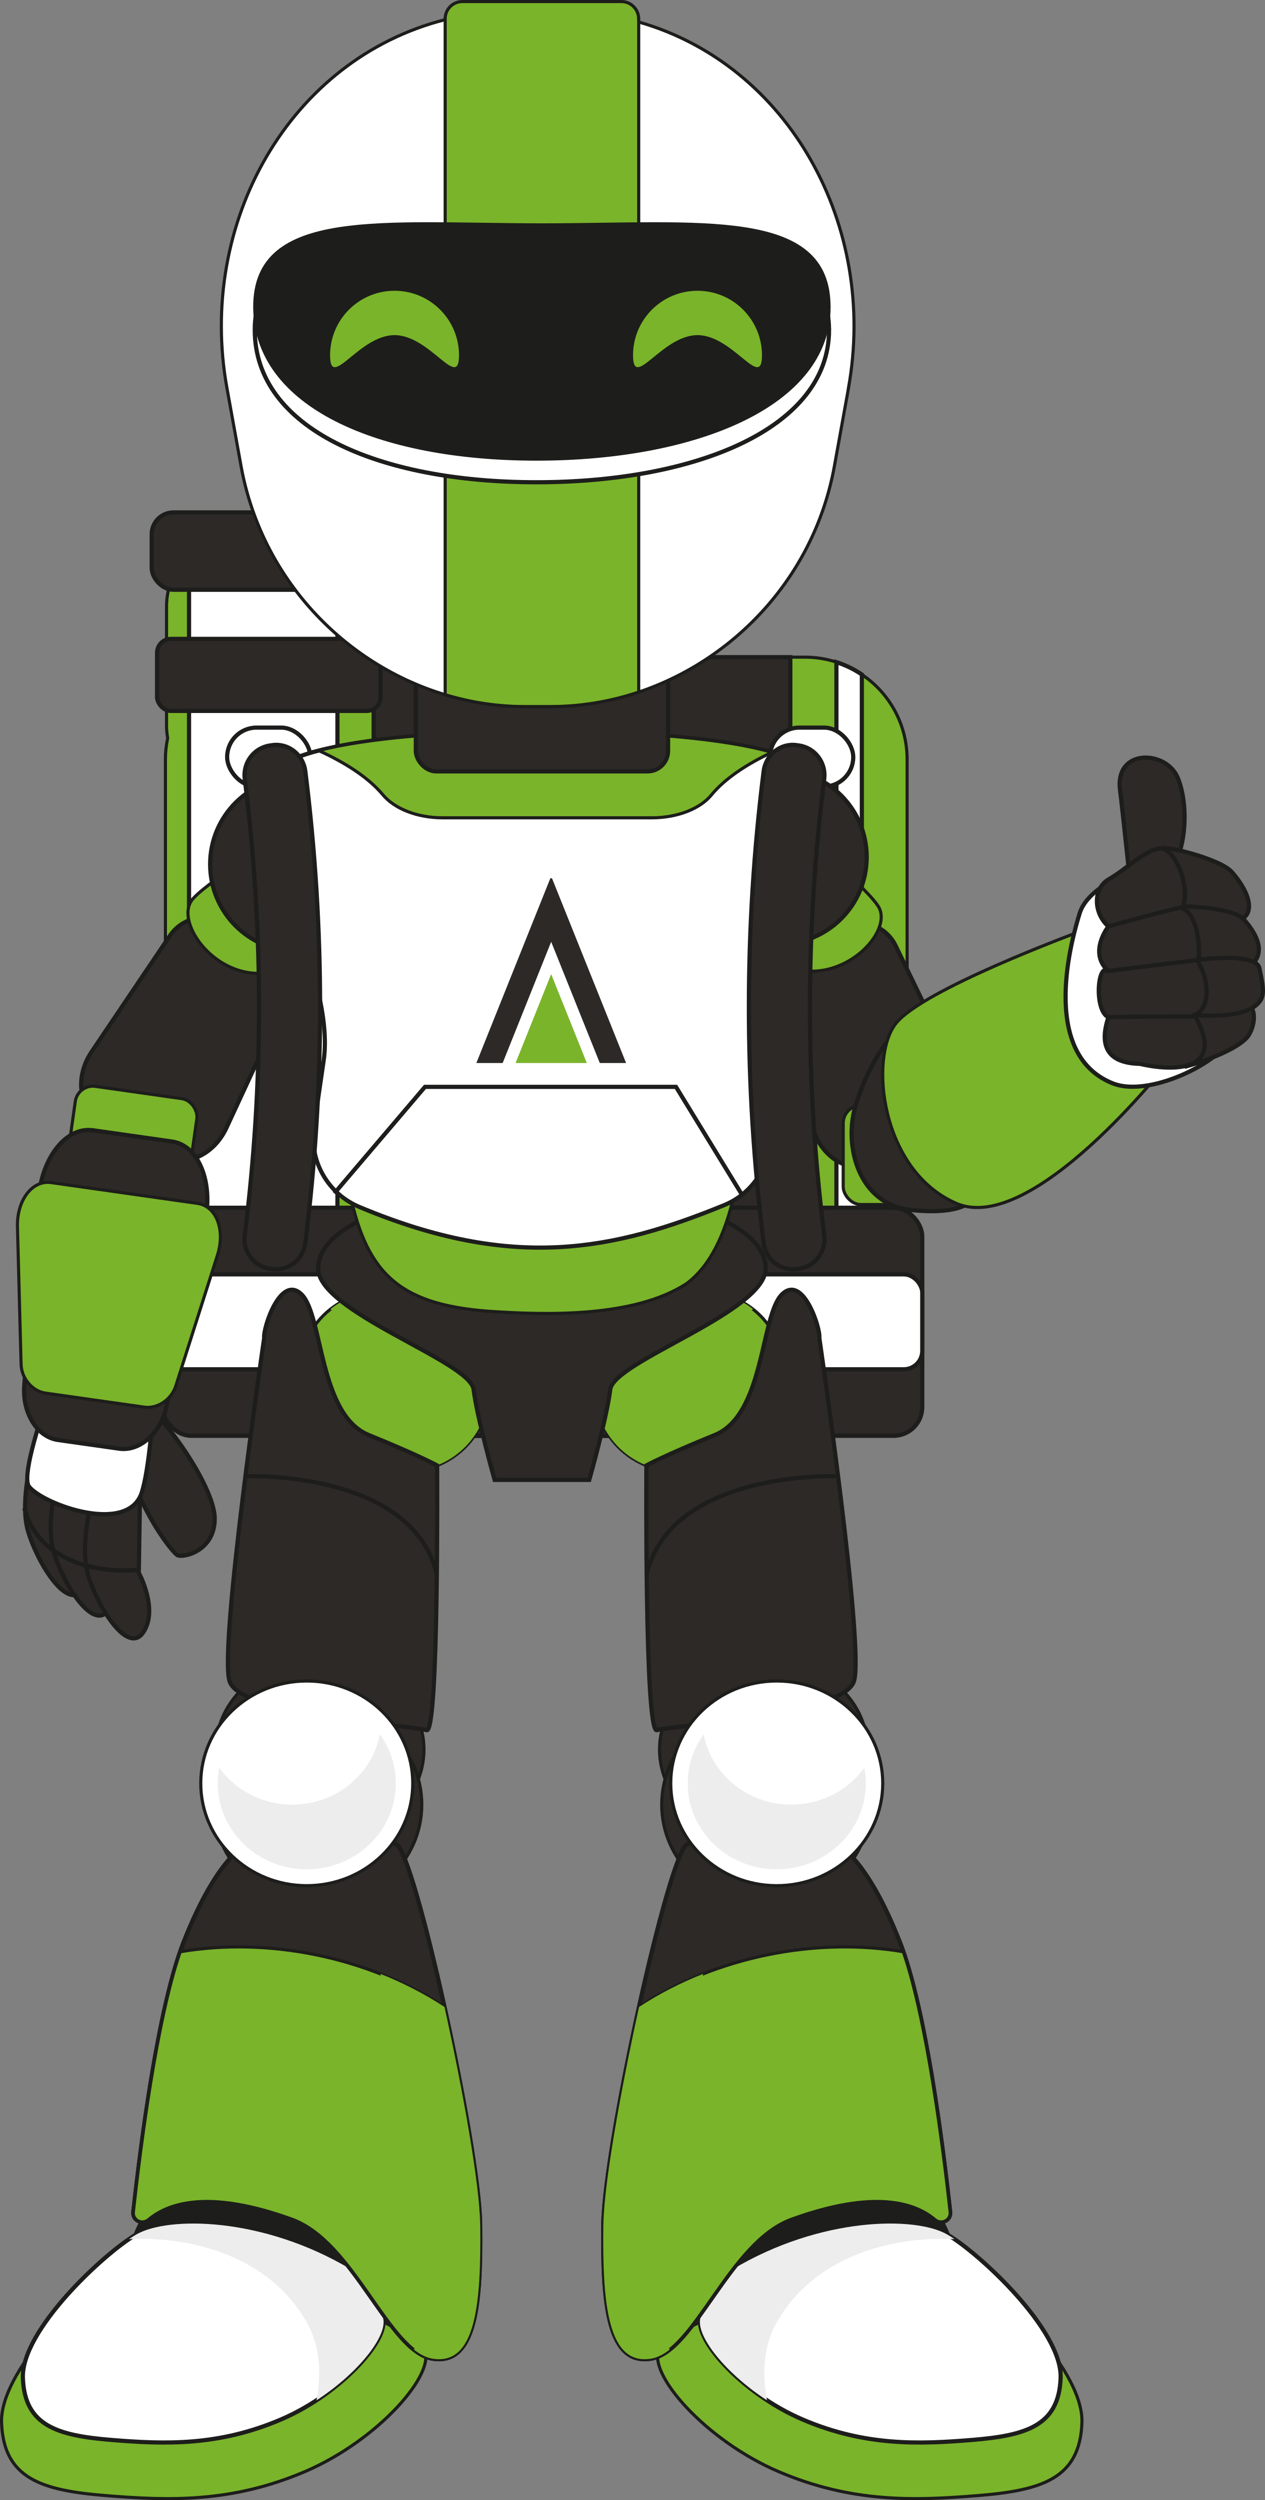 <?xml version="1.0" encoding="UTF-8"?> <svg xmlns="http://www.w3.org/2000/svg" viewBox="0 0 202.89 400.69"><rect x="0" y="0" width="202.89" height="400.69" fill="#808080" stroke="none"/><defs><style>.cls-1,.cls-2,.cls-3{fill:#7ab42a;}.cls-4,.cls-5,.cls-6,.cls-7,.cls-2,.cls-8,.cls-9{stroke:#1d1d1b;stroke-miterlimit:10;}.cls-4,.cls-5,.cls-10{fill:#2c2927;}.cls-4,.cls-7,.cls-2,.cls-9{stroke-width:.5px;}.cls-5,.cls-6,.cls-8{stroke-width:.67px;}.cls-6{fill:none;}.cls-7{fill:#1d1d1b;}.cls-11{isolation:isolate;}.cls-8,.cls-9{fill:#fff;}.cls-12{mix-blend-mode:darken;}.cls-12,.cls-13{fill:#ededed;}.cls-3{mix-blend-mode:multiply;}</style></defs><g class="cls-11"><g id="Ebene_2"><g id="Layer_1"><path class="cls-2" d="M145.49,121.72v92c0,9.06-7.34,16.4-16.4,16.4H42.93c-9.06,0-16.4-7.34-16.4-16.4v-92c0-1.17.13-2.31.36-3.42-.11-.64-.18-1.3-.18-1.98v-19.09c0-6.6,5.4-12,12-12h7.22c6.6,0,12,5.4,12,12v8.09h71.16c1.77,0,3.47.28,5.06.8,1.46.47,2.83,1.14,4.08,1.98,4.38,2.94,7.26,7.94,7.26,13.62Z"></path><rect class="cls-5" x="59.93" y="105.32" width="66.83" height="124.8"></rect><rect class="cls-8" x="30.32" y="85.93" width="23.8" height="124.8"></rect><path class="cls-8" d="M138.23,108.1v96.14h-4.08v-98.12c1.46.47,2.83,1.14,4.08,1.98Z"></path><rect class="cls-5" x="25.19" y="102.39" width="35.84" height="11.55" rx="2.23" ry="2.23"></rect><rect class="cls-5" x="24.33" y="82.12" width="35.6" height="12.4" rx="3.5" ry="3.5"></rect><rect class="cls-5" x="26.08" y="193.56" width="121.84" height="36.55" rx="4.6" ry="4.6"></rect><rect class="cls-8" x="26.08" y="204.24" width="121.84" height="15.21" rx="2.96" ry="2.96"></rect><rect class="cls-6" x="36.43" y="116.61" width="13.35" height="9.45" rx="4.72" ry="4.72"></rect><rect class="cls-8" x="123.5" y="116.61" width="13.35" height="9.45" rx="4.72" ry="4.72"></rect><path class="cls-5" d="M24.11,226.34c1.29-.42,10.25,11.57,10.33,16.97.07,5.4-5.32,6.49-6.07,5.88s-3.63-4.05-6.18-9.81c-2.55-5.76-5.25-10.69,1.92-13.04Z"></path><path class="cls-5" d="M4.03,242.1c.03,1.21.18,2.37.49,3.39,1.61,5.28,6.4,12.87,8.87,9.18.73-1.09.94-2.36.9-3.62-4.65-1.17-8.84-3.97-10.27-8.95Z"></path><path class="cls-5" d="M12.89,230.34l-7.18.83s-1.82,5.89-1.68,10.93c1.42,4.98,5.61,7.78,10.27,8.95-.07-3.01-1.64-5.92-1.64-5.92l.23-14.8Z"></path><path class="cls-5" d="M18.02,251.66c-.5-1.85-1.25-3.24-1.25-3.24l.23-14.8-7.18.83s-2.69,8.7-1.27,14.02c2.69,1.93,6.12,2.93,9.47,3.19Z"></path><path class="cls-5" d="M8.55,248.47c.03.1.04.21.07.3,1.61,5.28,6.4,12.87,8.87,9.18,1.27-1.9,1.04-4.35.52-6.3-3.35-.25-6.78-1.26-9.47-3.19Z"></path><path class="cls-5" d="M22.27,251.57l.22-14.31-7.18.83s-2.31,7.48-1.51,12.81c2.81.78,5.8.96,8.47.66Z"></path><path class="cls-5" d="M22.27,251.57c-2.67.3-5.66.12-8.47-.66.08.52.18,1.04.32,1.51,1.61,5.28,6.4,12.87,8.87,9.18,2.48-3.69-.73-9.54-.73-9.54v-.49Z"></path><path class="cls-8" d="M13.97,207.23s-11.59,28.18-9.3,31.04c2.29,2.85,15.91,7.82,18.08.88,2.17-6.94,2.62-30.3,2.62-30.3,0,0-9.09-6.01-11.4-1.62Z"></path><path class="cls-5" d="M26.33,185.25l-10.31-5.82c-3.45-1.95-3.98-6.94-1.33-10.86l12.58-18.64c1.84-2.72,5.46-3.62,8.13-2.11l7.98,4.51c2.67,1.51,3.78,5.08,2.39,8.05l-9.46,20.4c-1.99,4.3-6.54,6.42-9.99,4.47Z"></path><path class="cls-2" d="M36.81,139.49s-4.2,2.69-5.87,4.56c-3.21,3.59,3.81,13.52,12.66,11.74,3.66-.73,4.41-3.76,3.39-4.91s-10.18-11.39-10.18-11.39Z"></path><rect class="cls-2" x="11.27" y="175.01" width="19.69" height="15.89" rx="2.85" ry="2.85" transform="translate(25.95 -1.15) rotate(8.09)"></rect><path class="cls-5" d="M14.88,181.14l12.71,1.81c4.26.6,6.62,6.5,5.31,12.74l-6.17,29.63c-.9,4.33-4.3,7.33-7.6,6.86l-9.85-1.4c-3.3-.47-5.73-4.3-5.39-8.71l2.33-30.17c.49-6.36,4.4-11.36,8.65-10.75Z"></path><path class="cls-2" d="M23.15,225.52l-15.86-2.25c-2.09-.3-3.85-2.33-3.91-4.65l-.58-22.02c-.11-4.18,2.32-7.51,5.41-7.07l23.45,3.33c3.09.44,4.49,4.32,3.22,8.3l-6.69,20.98c-.71,2.21-2.96,3.68-5.05,3.38Z"></path><circle class="cls-5" cx="47.66" cy="138.51" r="13.96"></circle><path class="cls-5" d="M139.59,186.63l11.02-4.31c3.69-1.44,4.92-6.31,2.85-10.57l-9.83-20.22c-1.44-2.95-4.9-4.35-7.76-3.23l-8.54,3.34c-2.86,1.12-4.45,4.49-3.5,7.64l6.5,21.52c1.37,4.53,5.57,7.27,9.26,5.83Z"></path><path class="cls-2" d="M135.66,139.86s3.78,3.26,5.17,5.34c2.67,4-5.67,12.85-14.18,9.84-3.52-1.24-3.84-4.34-2.67-5.34s11.68-9.84,11.68-9.84Z"></path><rect class="cls-2" x="135.24" y="177.15" width="19.69" height="15.89" rx="2.85" ry="2.85" transform="translate(290.17 370.2) rotate(180)"></rect><circle class="cls-5" cx="125.05" cy="137.36" r="13.96"></circle><ellipse class="cls-4" cx="51.31" cy="280.39" rx="16.69" ry="14.6"></ellipse><ellipse class="cls-4" cx="50.96" cy="289.22" rx="16.69" ry="16.1"></ellipse><ellipse class="cls-7" cx="42.16" cy="363.66" rx="21.52" ry="18.02"></ellipse><path class="cls-2" d="M63.49,373.26c-1.33-1.5-35.87-15.52-41.88-12.01-6.01,3.5-21.69,18.02-21.36,27.03s6.51,10.85,16.69,11.68c10.18.83,20.21,1.17,31.96-3.84,11.75-5.01,21.26-15.85,19.1-19.69s-4.5-3.17-4.5-3.17Z"></path><path class="cls-8" d="M56.21,363.66c-14.06-8.38-29.28-8.51-34.38-5.53-5.11,2.98-18.44,15.32-18.16,22.98.28,7.66,5.53,9.22,14.18,9.93,8.65.71,17.18.99,27.17-3.26,9.99-4.26,18.08-13.47,16.23-16.74s-5.05-7.38-5.05-7.38Z"></path><path class="cls-12" d="M61.26,371.04c-1.84-3.26-5.05-7.38-5.05-7.38-14.06-8.38-29.28-8.51-34.38-5.53-.34.2-.72.44-1.13.72,11.09-.49,22.65,3.33,28.32,13.04,2.34,3.91,2.55,8.27,1.75,12.8,7.11-4.64,11.97-11.04,10.49-13.65Z"></path><path class="cls-5" d="M39.63,295.59s-4.67,1.67-10.18,15.68c-4.09,10.42-6.9,32.55-8.06,43.22-.15,1.34,1.4,2.11,2.44,1.23,3.25-2.75,9.83-4.83,22.98-.07,10.01,3.62,15.52,21.19,22.52,22.36,7.01,1.17,7.84-8.84,7.68-21.52-.17-12.68-10.53-59.57-13.44-60.9-2.91-1.33-23.93,0-23.93,0Z"></path><path class="cls-5" d="M39.63,295.59s-4.67,1.67-10.18,15.68c-4.09,10.42-6.9,32.55-8.06,43.22-.15,1.34,1.4,2.11,2.44,1.23,3.25-2.75,9.83-4.83,22.98-.07,10.01,3.62,15.52,21.19,22.52,22.36,7.01,1.17,7.84-8.84,7.68-21.52-.17-12.68-10.53-59.57-13.44-60.9-2.91-1.33-23.93,0-23.93,0Z"></path><path class="cls-2" d="M28.91,312.79c-3.79,10.92-6.4,31.52-7.52,41.71-.15,1.34,1.4,2.11,2.44,1.23,3.25-2.75,9.83-4.83,22.98-.07,10.01,3.62,15.52,21.19,22.52,22.36,7.01,1.17,7.84-8.84,7.68-21.52-.08-6.36-2.73-21.33-5.72-34.84-12.34-8.12-28.43-11.24-42.38-8.86Z"></path><path class="cls-3" d="M77.01,356.49c-.08-6.36-2.73-21.33-5.72-34.84-3.2-2.11-6.67-3.87-10.27-5.3,3.73,19.99,10.37,40.33,5.39,60.23.96.75,1.93,1.26,2.93,1.43,7.01,1.17,7.84-8.84,7.68-21.52Z"></path><ellipse class="cls-2" cx="63.21" cy="221.39" rx="14.12" ry="15.56" transform="translate(-157.75 156.71) rotate(-57.75)"></ellipse><path class="cls-3" d="M76.37,229.69c4.16-6.6,1.64-15.66-5.63-20.25-5.85-3.69-12.98-3.35-17.72.35,6.92,7.38,11.74,16.23,15.4,25.63,3.24-.86,6.09-2.8,7.94-5.73Z"></path><path class="cls-5" d="M42.37,214.43c-.23-1.45,2.61-10.36,6.02-6.96,3.41,3.4,2.75,19.27,10.76,22.52,8.01,3.25,10.96,4.87,10.96,4.87,0,0,.3,43.19-1.7,42.43s-29.94-2.27-31.61-7.89c-1.67-5.62,5.57-54.98,5.57-54.98Z"></path><ellipse class="cls-9" cx="49.2" cy="285.81" rx="17" ry="16.4"></ellipse><path class="cls-13" d="M63.48,285.81c0,7.61-6.39,13.78-14.28,13.78s-14.28-6.17-14.28-13.78c0-.86.08-1.7.24-2.51,2.57,3.58,6.86,5.92,11.72,5.92,7.01,0,12.83-4.86,14.04-11.28,1.62,2.23,2.56,4.94,2.56,7.87Z"></path><path class="cls-6" d="M39.36,236.59s26.61-1.07,30.71,15.69"></path><ellipse class="cls-4" cx="122.47" cy="280.39" rx="16.69" ry="14.6"></ellipse><ellipse class="cls-4" cx="122.82" cy="289.22" rx="16.69" ry="16.1"></ellipse><ellipse class="cls-7" cx="131.62" cy="363.66" rx="21.52" ry="18.02"></ellipse><path class="cls-2" d="M110.29,373.26c1.33-1.5,35.87-15.52,41.88-12.01,6.01,3.5,21.69,18.02,21.36,27.03-.33,9.01-6.51,10.85-16.69,11.68-10.18.83-20.21,1.17-31.96-3.84-11.75-5.01-21.26-15.85-19.1-19.69s4.5-3.17,4.5-3.17Z"></path><path class="cls-8" d="M117.57,363.66c14.06-8.38,29.28-8.51,34.38-5.53,5.11,2.98,18.44,15.32,18.16,22.98-.28,7.66-5.53,9.22-14.18,9.93-8.65.71-17.18.99-27.17-3.26-9.99-4.26-18.08-13.47-16.23-16.74,1.84-3.26,5.05-7.38,5.05-7.38Z"></path><path class="cls-12" d="M112.52,371.04c1.84-3.26,5.05-7.38,5.05-7.38,14.06-8.38,29.28-8.51,34.38-5.53.34.2.72.44,1.13.72-11.09-.49-22.65,3.33-28.32,13.04-2.34,3.91-2.55,8.27-1.75,12.8-7.11-4.64-11.97-11.04-10.49-13.65Z"></path><path class="cls-5" d="M134.15,295.59s4.67,1.67,10.18,15.68c4.09,10.42,6.9,32.55,8.06,43.22.15,1.34-1.4,2.11-2.44,1.23-3.25-2.75-9.83-4.83-22.98-.07-10.01,3.62-15.52,21.19-22.52,22.36s-7.84-8.84-7.68-21.52c.17-12.68,10.53-59.57,13.44-60.9,2.91-1.33,23.93,0,23.93,0Z"></path><path class="cls-5" d="M134.15,295.59s4.67,1.67,10.18,15.68c4.09,10.42,6.9,32.55,8.06,43.22.15,1.34-1.4,2.11-2.44,1.23-3.25-2.75-9.83-4.83-22.98-.07-10.01,3.62-15.52,21.19-22.52,22.36s-7.84-8.84-7.68-21.52c.17-12.68,10.53-59.57,13.44-60.9,2.91-1.33,23.93,0,23.93,0Z"></path><path class="cls-2" d="M144.87,312.79c3.79,10.92,6.4,31.52,7.52,41.71.15,1.34-1.4,2.11-2.44,1.23-3.25-2.75-9.83-4.83-22.98-.07-10.01,3.62-15.52,21.19-22.52,22.36-7.01,1.17-7.84-8.84-7.68-21.52.08-6.36,2.73-21.33,5.72-34.84,12.34-8.12,28.43-11.24,42.38-8.86Z"></path><path class="cls-3" d="M96.78,356.49c.08-6.36,2.73-21.33,5.72-34.84,3.2-2.11,6.67-3.87,10.27-5.3-3.73,19.99-10.37,40.33-5.39,60.23-.96.75-1.93,1.26-2.93,1.43-7.01,1.17-7.84-8.84-7.68-21.52Z"></path><ellipse class="cls-2" cx="110.57" cy="221.39" rx="15.56" ry="14.12" transform="translate(-101.08 93.16) rotate(-32.25)"></ellipse><path class="cls-3" d="M97.41,229.69c-4.16-6.6-1.64-15.66,5.63-20.25,5.85-3.69,12.98-3.35,17.72.35-6.92,7.38-11.74,16.23-15.4,25.63-3.24-.86-6.09-2.8-7.94-5.73Z"></path><path class="cls-5" d="M131.41,214.43c.23-1.45-2.61-10.36-6.02-6.96-3.41,3.4-2.75,19.27-10.76,22.52-8.01,3.25-10.96,4.87-10.96,4.87,0,0-.3,43.19,1.7,42.43,2-.75,29.94-2.27,31.61-7.89,1.67-5.62-5.57-54.98-5.57-54.98Z"></path><ellipse class="cls-9" cx="124.58" cy="285.81" rx="17" ry="16.4"></ellipse><path class="cls-13" d="M110.3,285.81c0,7.61,6.39,13.78,14.28,13.78,7.88,0,14.28-6.17,14.28-13.78,0-.86-.08-1.7-.24-2.51-2.57,3.58-6.86,5.92-11.72,5.92-7.01,0-12.83-4.86-14.04-11.28-1.62,2.23-2.56,4.94-2.56,7.87Z"></path><path class="cls-6" d="M134.42,236.59s-26.61-1.07-30.71,15.69"></path><path class="cls-5" d="M109.32,193.25l-21.36-1.81v-.18s-1.04.09-1.04.09l-1.03-.09v.18s-21.36,1.81-21.36,1.81c0,0-13.12,2.82-13.5,9.87-.38,7.05,24.37,14.99,24.93,19.57.56,4.58,3.37,14.49,3.37,14.49h15.18s2.81-9.9,3.37-14.49c.56-4.58,25.3-12.52,24.93-19.57-.37-7.05-13.5-9.87-13.5-9.87Z"></path><path class="cls-2" d="M110,205.8c-8.28,5.29-21.99,5.02-31.63,4.35-14.77-1.1-19.85-6.39-22.49-20.09-2.21-11.95-6.74-28.82,10.11-30.08,10-.74,22.23-.2,32.56-.35,12.96-.19,23.01.94,21.57,16.63-1.28,9.33-2.23,23.6-9.96,29.43l-.16.12Z"></path><path class="cls-3" d="M110,199.3c-8.28,5.29-21.99,5.02-31.63,4.35-14.77-1.1-19.85-6.39-22.49-20.09-2.21-11.95-6.74-28.82,10.11-30.08,10-.74,22.23-.2,32.56-.35,12.96-.19,23.01.94,21.57,16.63-1.28,9.33-2.23,23.6-9.96,29.43l-.16.12Z"></path><path class="cls-8" d="M121.92,169.99c.62,4.22,1.11,7.69,1.5,10.47.76,5.41-2.25,10.64-7.31,12.7-17.54,7.15-33.7,10.67-58.48.27-5.03-2.11-8.04-7.31-7.27-12.71.4-2.83.91-6.38,1.55-10.73,2.01-13.75-12.07-35.81-9.14-44.85.6-1.81,3.04-3.24,6.55-4.34.56-.18,1.16-.35,1.78-.5,7.93-2.06,19.92-2.82,29.15-3.06l-.04-.07s.96-.02,2.61-.04c1.01-.01,2.21-.01,3.59,0,4.03-.02,6.66.02,6.66.02.35.01.53.01.53.01v.07c9.66.28,22.33,1.06,30.2,3.34.62.18,1.21.37,1.76.56,2.94,1.06,4.98,2.37,5.5,4.01,2.94,9.03-11.18,31.1-9.14,44.85Z"></path><path class="cls-2" d="M123.8,120.57c-3.88,1.84-7.44,4.1-9.7,6.84-1.79,2.19-5.43,3.66-9.57,3.66h-33.5c-4.18,0-7.78-1.48-9.64-3.71-2.39-2.85-6.2-5.21-10.28-7.07,7.93-2.06,19.92-2.82,29.15-3.06l-.04-.07s.96-.02,2.61-.04c1.01-.01,2.21-.01,3.59,0,4.03-.02,6.66.02,6.66.02v.04c.18,0,.35.01.53.01v.04c9.66.28,22.33,1.06,30.2,3.34Z"></path><rect class="cls-5" x="66.69" y="105.26" width="40.46" height="18.37" rx="3.29" ry="3.29"></rect><polyline class="cls-6" points="53.62 191.26 68.16 174.19 108.42 174.19 118.87 191.26"></polyline><path class="cls-9" d="M136.09,62.2l-2.26,12.49c-3.19,17.63-15.94,31.05-31.39,36.23-4.52,1.51-9.29,2.32-14.1,2.32h-4.2c-4.34,0-8.63-.66-12.74-1.9-16.05-4.82-29.45-18.51-32.74-36.65l-2.26-12.49c-4.8-26.49,10.04-52.73,35-59.05,3.69-.93,7.6-1.44,11.7-1.44h6.28c4.61,0,8.97.63,13.05,1.81,24.15,6.9,38.35,32.68,33.65,58.68Z"></path><path class="cls-2" d="M102.44,3v107.92c-4.52,1.51-9.29,2.32-14.1,2.32h-4.2c-4.34,0-8.63-.66-12.74-1.9V3c0-1.52,1.23-2.75,2.76-2.75h25.51c1.52,0,2.76,1.23,2.76,2.75Z"></path><path class="cls-8" d="M132.97,52.87c0,15.82-21.48,24.42-46.92,24.42s-45.19-8.6-45.19-24.42,20.62-13.12,46.05-13.12,46.05-2.69,46.05,13.12Z"></path><path class="cls-7" d="M132.97,49.16c0,15.82-21.48,24.42-46.92,24.42s-45.19-8.6-45.19-24.42,20.62-13.12,46.05-13.12,46.05-2.69,46.05,13.12Z"></path><path class="cls-1" d="M73.62,56.94c0,5.71-4.63-3.23-10.34-3.23s-10.34,8.94-10.34,3.23,4.63-10.34,10.34-10.34,10.34,4.63,10.34,10.34Z"></path><path class="cls-1" d="M122.21,56.94c0,5.71-4.63-3.23-10.34-3.23s-10.34,8.94-10.34,3.23,4.63-10.34,10.34-10.34,10.34,4.63,10.34,10.34Z"></path><polygon class="cls-1" points="94.12 170.37 88.4 156.12 82.69 170.37 94.12 170.37"></polygon><polygon class="cls-10" points="100.42 170.37 88.53 140.75 88.27 140.75 76.4 170.37 80.62 170.37 88.4 150.94 96.2 170.37 100.42 170.37"></polygon><path class="cls-5" d="M141.9,167.47s-2.92,3.82-4.72,9.88c-1.8,6.07.3,15.7,9.06,16.59,8.76.89,9.95-1.91,9.94-2.09s-14.28-24.38-14.28-24.38Z"></path><path class="cls-2" d="M174.84,148.68c-3.12,1.13-26.72,9.91-31.1,15.28s-2.57,23.59,9.61,28.89c12.18,5.3,33.81-22.36,33.81-22.36l-12.32-21.81Z"></path><path class="cls-8" d="M178.85,140.89s-4.64,2.1-5.68,5.47c-1.05,3.37-6.74,22.42,5.26,27.25,6.38,2.57,18.85-4.4,18.6-7.4s-9.65-25.39-9.65-25.39l-8.53.06Z"></path><path class="cls-5" d="M186.89,162.47c-.07-.55,10.45-3.47,12.98-1.89,2.16,1.35,1.04,4.74.09,5.75-2.43,2.58-9.67,4.57-9.67,4.57l-3.4-8.43Z"></path><path class="cls-5" d="M181.5,143.32c.05,1.2-1.36-12.74-1.86-16.69-.87-6.74,7.4-6.44,9.25-1.99s1.41,12.33-1.66,15.49c-3.44,3.54-5.72,3.19-5.72,3.19Z"></path><path class="cls-5" d="M186.44,135.99c-.07-.55,9.22,1.55,11.18,3.81,3.36,3.87,3.77,7.5.24,7.83s-8.65-2.48-8.65-2.48l-2.77-9.15Z"></path><path class="cls-5" d="M187.75,145.56c-.07-.55,9.86-.4,11.82,1.86,3.36,3.87,2.38,5.96,1.43,6.97-2.43,2.58-10.28-1.58-10.28-1.58l-2.97-7.24Z"></path><path class="cls-5" d="M189.32,154.56c-.07-.55,12.02-2.33,12.67.59.85,3.82.72,4.67-.23,5.68-2.43,2.58-9.82,1.86-9.82,1.86l-2.62-8.13Z"></path><path class="cls-5" d="M192.21,154.32c.31-2.97-.18-7.76-2.63-8.8,1.38-2.51-.51-8.73-3.14-9.53-2.55-.11-5.51,3.15-8.58,4.91-2.65,1.52-2.47,5.47-.09,7.58,0,0-3.32,4.17,0,7.16-1.74-1.57-2.35,6.29,0,7.4-1.68,5.05.32,7.36,5.03,7.46,7.1,1.61,13.53.32,8.77-7.84,2.89-1.08,2.09-6.27.64-8.34Z"></path><path class="cls-5" d="M177.77,148.47s11.24-3.13,11.99-3.05"></path><path class="cls-5" d="M177.28,155.72c.13-.11,15.19-1.9,15.19-1.9"></path><path class="cls-6" d="M177.77,163.04c.93-.12,14.02-.13,14.02-.13"></path><path class="cls-10" d="M43.67,203.39c-.13-.02-.27-.04-.4-.06-2.56-.37-4.35-2.77-4.02-5.34,3.06-24.3,3.06-48.88,0-73.17-.32-2.57,1.47-4.97,4.02-5.34.13-.02.27-.04.4-.06,2.56-.37,4.96,1.5,5.3,4.17,3.16,25.11,3.16,50.51,0,75.62-.34,2.67-2.74,4.54-5.3,4.17Z"></path><path class="cls-6" d="M43.67,203.39c-.13-.02-.27-.04-.4-.06-2.56-.37-4.35-2.77-4.02-5.34,3.06-24.3,3.06-48.88,0-73.17-.32-2.57,1.47-4.97,4.02-5.34.13-.02.27-.04.4-.06,2.56-.37,4.96,1.5,5.3,4.17,3.16,25.11,3.16,50.51,0,75.62-.34,2.67-2.74,4.54-5.3,4.17Z"></path><path class="cls-10" d="M127.78,203.39c.13-.02.27-.04.4-.06,2.56-.37,4.35-2.77,4.02-5.34-3.06-24.3-3.06-48.88,0-73.17.32-2.57-1.47-4.97-4.02-5.34-.13-.02-.27-.04-.4-.06-2.56-.37-4.96,1.5-5.3,4.17-3.16,25.11-3.16,50.51,0,75.62.34,2.67,2.74,4.54,5.3,4.17Z"></path><path class="cls-6" d="M127.78,203.39c.13-.02.27-.04.4-.06,2.56-.37,4.35-2.77,4.02-5.34-3.06-24.3-3.06-48.88,0-73.17.32-2.57-1.47-4.97-4.02-5.34-.13-.02-.27-.04-.4-.06-2.56-.37-4.96,1.5-5.3,4.17-3.16,25.11-3.16,50.51,0,75.62.34,2.67,2.74,4.54,5.3,4.17Z"></path></g></g></g></svg> 